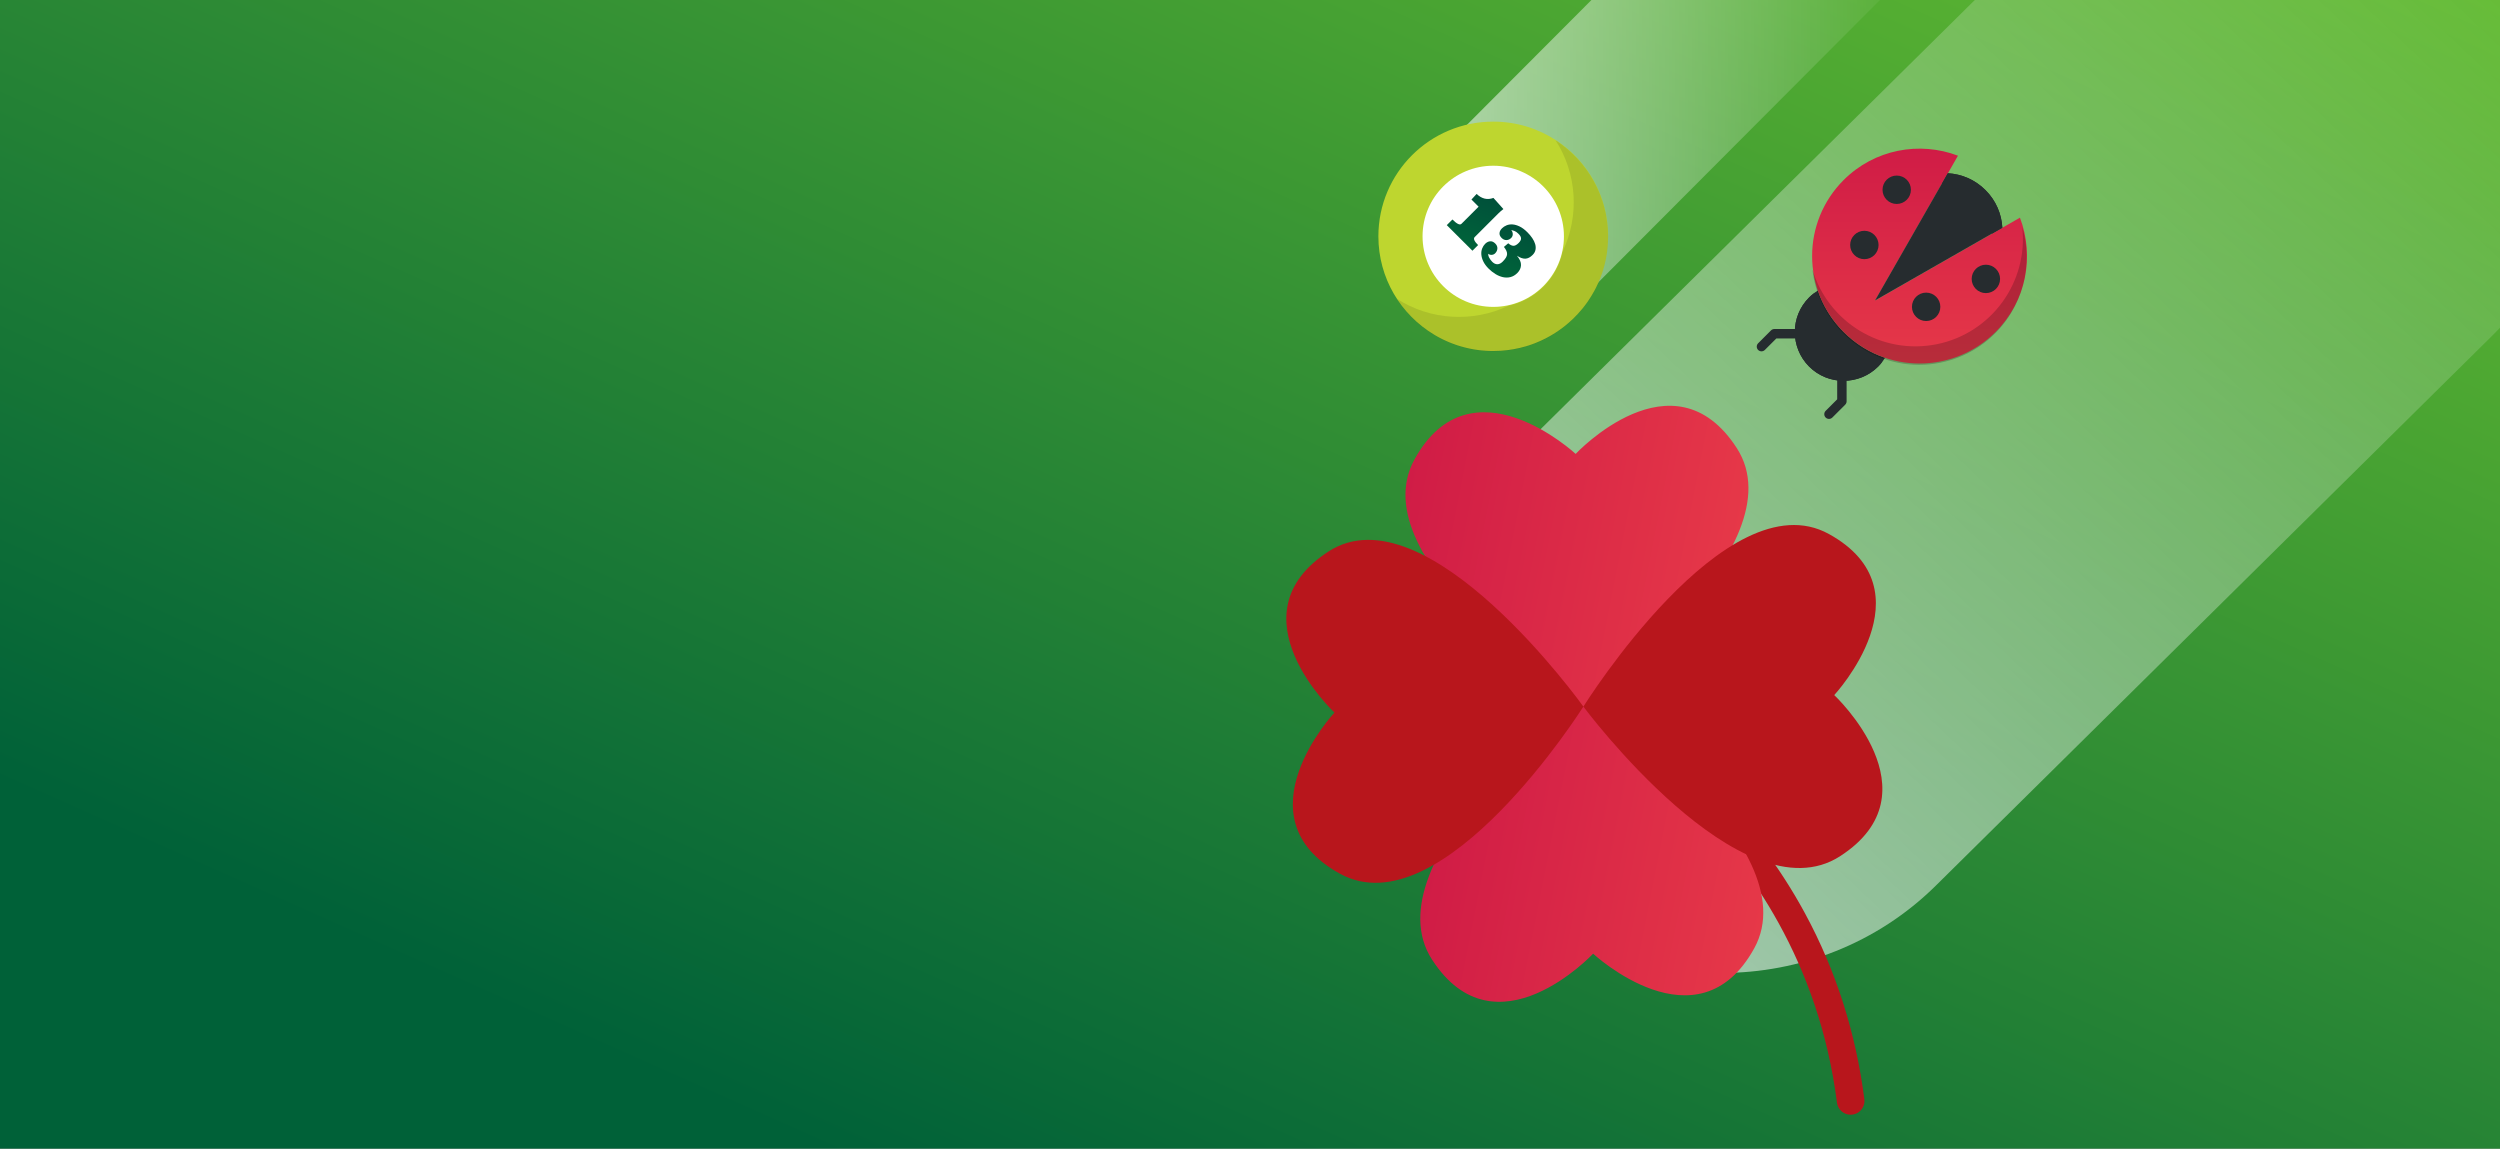 <svg width="185" height="85" viewBox="0 0 185 85" fill="none" xmlns="http://www.w3.org/2000/svg">
<rect x="0" y="0" width="185" height="85" fill="#808080" stroke="none"/>
<g clip-path="url(#clip0_1579_15090)">
<rect width="185" height="85" fill="url(#paint0_linear_1579_15090)"/>
<path opacity="0.9" d="M111.542 34.192L152.747 -6.534C161.469 -15.155 175.736 -15.155 184.458 -6.534C193.181 2.086 193.181 16.188 184.458 24.808L143.253 65.534C134.531 74.155 120.264 74.155 111.542 65.534C102.819 56.914 102.819 42.812 111.542 34.192Z" fill="url(#paint1_linear_1579_15090)"/>
<path opacity="0.9" d="M116.074 23.102L152.567 -13.487C155.516 -16.444 155.517 -21.236 152.569 -24.192C149.622 -27.147 144.842 -27.146 141.893 -24.189L105.4 12.4C102.451 15.357 102.45 20.149 105.398 23.105C108.345 26.06 113.125 26.059 116.074 23.102Z" fill="url(#paint2_linear_1579_15090)"/>
<g clip-path="url(#clip1_1579_15090)">
<path d="M118.999 17.361C118.999 17.348 118.999 17.335 118.998 17.322C118.998 17.292 118.997 17.262 118.996 17.233C118.996 17.218 118.995 17.204 118.995 17.19C118.994 17.159 118.993 17.129 118.991 17.099C118.991 17.087 118.99 17.075 118.989 17.063C118.987 17.021 118.985 16.98 118.982 16.939C118.982 16.932 118.981 16.926 118.981 16.92C118.979 16.884 118.976 16.849 118.974 16.814C118.972 16.8 118.971 16.787 118.97 16.773C118.968 16.745 118.965 16.716 118.963 16.687C118.961 16.673 118.96 16.659 118.959 16.645C118.955 16.614 118.952 16.583 118.949 16.552C118.948 16.542 118.947 16.532 118.945 16.521C118.941 16.481 118.936 16.44 118.931 16.399C118.929 16.39 118.928 16.38 118.927 16.371C118.923 16.34 118.918 16.308 118.914 16.276C118.912 16.263 118.91 16.249 118.908 16.236C118.904 16.207 118.899 16.179 118.895 16.151C118.893 16.138 118.891 16.125 118.889 16.111C118.883 16.078 118.878 16.045 118.872 16.012C118.871 16.005 118.869 15.997 118.868 15.99C118.861 15.95 118.853 15.91 118.846 15.87C118.844 15.859 118.841 15.848 118.839 15.837C118.833 15.808 118.828 15.779 118.821 15.749C118.819 15.736 118.816 15.722 118.813 15.709C118.807 15.681 118.801 15.653 118.795 15.625C118.792 15.613 118.789 15.6 118.786 15.588C118.778 15.551 118.769 15.514 118.76 15.477C118.76 15.474 118.759 15.472 118.758 15.47C118.749 15.43 118.739 15.391 118.729 15.352C118.726 15.34 118.723 15.329 118.72 15.317C118.712 15.289 118.705 15.261 118.697 15.233C118.693 15.22 118.69 15.207 118.686 15.194C118.678 15.166 118.67 15.138 118.662 15.11C118.659 15.099 118.655 15.088 118.652 15.076C118.641 15.038 118.629 14.999 118.617 14.961C118.616 14.957 118.615 14.953 118.614 14.95C118.603 14.915 118.592 14.881 118.58 14.846C118.576 14.834 118.572 14.822 118.568 14.81C118.559 14.783 118.55 14.757 118.541 14.73C118.537 14.717 118.533 14.705 118.528 14.692C118.518 14.664 118.508 14.635 118.498 14.607C118.494 14.597 118.491 14.588 118.488 14.578C118.474 14.541 118.46 14.503 118.446 14.466C118.443 14.459 118.44 14.451 118.437 14.444C118.426 14.414 118.414 14.384 118.402 14.354C118.397 14.342 118.392 14.33 118.388 14.318C118.377 14.292 118.366 14.266 118.356 14.24C118.351 14.229 118.346 14.217 118.341 14.205C118.328 14.175 118.316 14.145 118.303 14.116C118.3 14.109 118.297 14.102 118.294 14.095C118.278 14.058 118.261 14.022 118.245 13.986C118.241 13.977 118.237 13.968 118.233 13.959C118.22 13.931 118.207 13.904 118.195 13.877C118.189 13.865 118.183 13.853 118.178 13.841C118.166 13.816 118.154 13.791 118.141 13.765C118.136 13.754 118.13 13.743 118.125 13.732C118.109 13.7 118.093 13.668 118.076 13.636C118.075 13.633 118.073 13.629 118.071 13.626C118.053 13.591 118.035 13.556 118.016 13.521C118.011 13.511 118.006 13.501 118 13.491C117.987 13.466 117.973 13.44 117.959 13.415C117.953 13.403 117.947 13.392 117.94 13.381C117.926 13.356 117.912 13.331 117.898 13.306C117.892 13.296 117.887 13.286 117.881 13.276C117.862 13.242 117.842 13.207 117.821 13.173C117.821 13.172 117.82 13.171 117.82 13.17C117.8 13.137 117.78 13.104 117.76 13.072C117.754 13.062 117.748 13.052 117.742 13.042C117.727 13.017 117.712 12.993 117.697 12.97C117.69 12.959 117.683 12.948 117.676 12.937C117.66 12.912 117.644 12.887 117.628 12.862C117.622 12.853 117.617 12.845 117.611 12.837C117.59 12.804 117.568 12.771 117.545 12.738C117.542 12.733 117.539 12.728 117.535 12.723C117.516 12.695 117.497 12.668 117.478 12.64C117.471 12.63 117.464 12.62 117.457 12.61C117.441 12.587 117.425 12.564 117.408 12.542C117.401 12.532 117.394 12.521 117.386 12.511C117.368 12.486 117.349 12.46 117.33 12.435C117.325 12.429 117.321 12.422 117.316 12.416C117.292 12.384 117.269 12.353 117.244 12.321C117.239 12.315 117.234 12.308 117.229 12.301C117.21 12.277 117.191 12.252 117.171 12.228C117.164 12.218 117.156 12.208 117.148 12.198C117.13 12.177 117.113 12.154 117.095 12.133C117.087 12.123 117.08 12.114 117.072 12.105C117.05 12.078 117.028 12.051 117.005 12.024C117.002 12.021 117 12.018 116.997 12.014C116.971 11.984 116.945 11.954 116.919 11.924C116.913 11.916 116.906 11.909 116.899 11.901C116.88 11.879 116.86 11.857 116.841 11.835C116.832 11.825 116.824 11.816 116.815 11.807C116.796 11.785 116.777 11.764 116.757 11.743C116.75 11.735 116.742 11.727 116.735 11.718C116.681 11.661 116.626 11.603 116.571 11.547C116.563 11.539 116.555 11.531 116.548 11.524C116.527 11.503 116.507 11.483 116.486 11.462C116.477 11.454 116.469 11.445 116.46 11.436C116.439 11.415 116.417 11.395 116.396 11.374C116.388 11.367 116.381 11.36 116.374 11.353C116.346 11.326 116.317 11.299 116.288 11.271C116.285 11.269 116.282 11.266 116.279 11.263C116.253 11.239 116.227 11.215 116.2 11.192C116.192 11.184 116.183 11.176 116.174 11.168C116.153 11.149 116.132 11.13 116.11 11.111C116.101 11.103 116.092 11.095 116.083 11.087C116.059 11.067 116.035 11.046 116.011 11.026C116.005 11.021 115.999 11.015 115.993 11.01C115.962 10.984 115.932 10.959 115.901 10.934C115.895 10.929 115.889 10.924 115.884 10.92C115.859 10.899 115.834 10.879 115.809 10.859C115.799 10.852 115.79 10.844 115.78 10.837C115.758 10.819 115.735 10.801 115.713 10.784C115.704 10.777 115.694 10.769 115.685 10.762C115.658 10.741 115.631 10.721 115.603 10.7C115.599 10.697 115.595 10.693 115.59 10.69C115.558 10.666 115.526 10.643 115.494 10.619C115.486 10.614 115.479 10.608 115.471 10.603C115.447 10.585 115.422 10.567 115.397 10.55C115.387 10.543 115.377 10.536 115.367 10.529C115.343 10.512 115.319 10.496 115.295 10.479C115.286 10.473 115.277 10.467 115.267 10.46C115.235 10.438 115.202 10.416 115.169 10.395C113.829 9.513 112.224 9 110.5 9C105.806 9 102 12.8 102 17.487C102 20.58 103.656 23.286 106.132 24.769C106.137 24.773 106.142 24.776 106.148 24.779C106.226 24.825 106.304 24.871 106.384 24.915C106.389 24.917 106.394 24.92 106.399 24.923C106.435 24.943 106.472 24.963 106.509 24.983C106.513 24.985 106.516 24.986 106.52 24.988C106.561 25.01 106.602 25.032 106.644 25.053C106.644 25.053 106.645 25.054 106.646 25.054C106.685 25.074 106.724 25.094 106.764 25.113C106.77 25.116 106.776 25.119 106.782 25.122C106.863 25.161 106.945 25.2 107.028 25.237C107.034 25.239 107.041 25.242 107.047 25.245C107.084 25.262 107.121 25.278 107.159 25.294C107.164 25.296 107.168 25.298 107.173 25.3C107.215 25.318 107.258 25.335 107.301 25.353C107.303 25.354 107.306 25.355 107.309 25.356C107.348 25.372 107.386 25.387 107.426 25.402C107.433 25.405 107.441 25.408 107.448 25.411C107.532 25.443 107.617 25.474 107.702 25.504C107.71 25.507 107.718 25.509 107.725 25.512C107.763 25.525 107.8 25.537 107.837 25.55C107.843 25.552 107.85 25.554 107.856 25.556C107.899 25.57 107.942 25.584 107.986 25.597C107.99 25.599 107.995 25.6 108 25.602C108.038 25.613 108.077 25.625 108.115 25.636C108.124 25.639 108.133 25.641 108.142 25.644C108.228 25.669 108.315 25.692 108.402 25.714C108.412 25.717 108.421 25.719 108.431 25.721C108.467 25.731 108.504 25.739 108.541 25.748C108.549 25.75 108.557 25.752 108.565 25.754C108.608 25.764 108.652 25.774 108.696 25.783C108.703 25.785 108.71 25.786 108.717 25.788C108.755 25.796 108.792 25.803 108.829 25.811C108.84 25.813 108.851 25.815 108.862 25.817C108.95 25.835 109.038 25.85 109.127 25.865C109.138 25.867 109.149 25.868 109.16 25.87C109.197 25.876 109.233 25.881 109.269 25.887C109.279 25.888 109.288 25.889 109.297 25.891C109.341 25.897 109.386 25.903 109.43 25.908C109.439 25.91 109.448 25.91 109.457 25.912C109.493 25.916 109.53 25.92 109.567 25.924C109.579 25.926 109.591 25.927 109.603 25.928C109.647 25.933 109.692 25.937 109.737 25.941C109.737 25.941 109.737 25.941 109.738 25.941C109.783 25.945 109.828 25.949 109.873 25.952C109.885 25.953 109.898 25.954 109.91 25.955C109.946 25.957 109.983 25.959 110.019 25.962C110.029 25.962 110.039 25.963 110.049 25.963C110.094 25.966 110.139 25.968 110.185 25.969C110.195 25.97 110.205 25.97 110.215 25.97C110.251 25.971 110.288 25.972 110.325 25.973C110.338 25.973 110.35 25.974 110.363 25.974C110.409 25.974 110.454 25.975 110.5 25.975C110.684 25.975 110.866 25.969 111.046 25.958C111.082 25.956 111.118 25.953 111.154 25.95C111.442 25.928 111.726 25.892 112.005 25.842C112.319 25.786 112.627 25.713 112.928 25.624C112.995 25.604 113.061 25.583 113.128 25.562C113.194 25.54 113.26 25.518 113.325 25.495C113.391 25.472 113.456 25.448 113.52 25.424C113.553 25.411 113.585 25.399 113.617 25.386C114.646 24.981 115.578 24.381 116.365 23.631C116.389 23.608 116.414 23.584 116.438 23.561C116.657 23.347 116.864 23.122 117.059 22.886C117.081 22.86 117.103 22.834 117.124 22.807C117.166 22.754 117.208 22.701 117.25 22.647C117.271 22.62 117.291 22.593 117.312 22.566C117.352 22.511 117.393 22.456 117.432 22.401C117.472 22.345 117.51 22.289 117.549 22.233C117.701 22.007 117.844 21.773 117.974 21.533C117.991 21.503 118.007 21.473 118.023 21.443C118.055 21.382 118.086 21.321 118.117 21.26C118.178 21.137 118.236 21.012 118.292 20.886C118.374 20.697 118.451 20.504 118.52 20.308C118.543 20.243 118.565 20.177 118.587 20.111C118.619 20.012 118.649 19.912 118.678 19.811C118.688 19.778 118.697 19.744 118.706 19.71C118.724 19.643 118.742 19.575 118.758 19.507C118.808 19.302 118.851 19.095 118.886 18.885C118.897 18.815 118.908 18.745 118.918 18.675C118.972 18.287 119 17.89 119 17.488C119 17.445 119 17.403 118.999 17.361L118.999 17.361Z" fill="#BED62F"/>
<path d="M110.5 22.71C113.389 22.71 115.731 20.372 115.731 17.487C115.731 14.603 113.389 12.264 110.5 12.264C107.611 12.264 105.269 14.603 105.269 17.487C105.269 20.372 107.611 22.71 110.5 22.71Z" fill="white"/>
<path opacity="0.1" d="M119 17.513C119 14.547 117.477 11.937 115.169 10.419C115.165 10.417 115.161 10.414 115.158 10.412C115.142 10.402 115.127 10.392 115.112 10.382C116.708 12.861 116.883 15.987 115.637 18.608C115.435 19.564 114.963 20.475 114.219 21.218C113.476 21.96 112.564 22.431 111.606 22.633C108.981 23.878 105.85 23.703 103.367 22.108C103.69 22.61 104.07 23.087 104.51 23.526C104.976 23.991 105.482 24.391 106.017 24.725C107.319 25.533 108.855 26 110.5 26C115.194 26 119 22.2 119 17.513Z" fill="black"/>
<path d="M111.251 15.47C111.171 15.533 111.104 15.588 111.05 15.634C110.996 15.681 110.946 15.726 110.901 15.771L109.126 17.544C109.012 17.658 109.096 17.855 109.378 18.137L108.959 18.554L107.062 16.66L107.48 16.242C107.809 16.571 108.031 16.679 108.145 16.565L109.417 15.294L108.887 14.765L109.27 14.351C109.65 14.715 110.064 14.813 110.513 14.646L111.251 15.47L111.251 15.47Z" fill="url(#paint3_linear_1579_15090)"/>
<path d="M110.155 19.876C109.979 19.701 109.849 19.524 109.764 19.346C109.679 19.169 109.63 18.998 109.619 18.835C109.607 18.672 109.627 18.523 109.68 18.387C109.733 18.252 109.806 18.138 109.899 18.045C110.014 17.931 110.137 17.868 110.268 17.856C110.4 17.844 110.525 17.898 110.645 18.017C110.764 18.136 110.813 18.255 110.806 18.389C110.799 18.523 110.744 18.642 110.641 18.746C110.572 18.815 110.487 18.852 110.388 18.859C110.288 18.866 110.202 18.839 110.13 18.778C110.125 18.82 110.129 18.868 110.143 18.921C110.156 18.974 110.177 19.027 110.206 19.08C110.235 19.133 110.269 19.185 110.306 19.235C110.343 19.286 110.383 19.332 110.426 19.375C110.545 19.494 110.671 19.554 110.804 19.554C110.937 19.554 111.067 19.49 111.195 19.363C111.301 19.257 111.382 19.159 111.436 19.07C111.49 18.982 111.52 18.895 111.524 18.812C111.528 18.728 111.51 18.643 111.47 18.555C111.43 18.467 111.37 18.373 111.29 18.272L111.609 18.002C111.745 18.121 111.871 18.183 111.988 18.189C112.105 18.194 112.235 18.125 112.379 17.982C112.448 17.913 112.496 17.848 112.524 17.788C112.552 17.729 112.563 17.672 112.556 17.617C112.549 17.563 112.529 17.51 112.496 17.458C112.463 17.406 112.419 17.353 112.363 17.297C112.262 17.196 112.166 17.128 112.076 17.094C111.985 17.059 111.903 17.034 111.829 17.018C111.9 17.101 111.939 17.199 111.944 17.313C111.95 17.427 111.91 17.526 111.825 17.611C111.726 17.709 111.612 17.761 111.481 17.766C111.351 17.771 111.229 17.717 111.117 17.605C111.005 17.493 110.954 17.375 110.964 17.249C110.974 17.124 111.035 17.006 111.147 16.895C111.237 16.804 111.349 16.731 111.481 16.676C111.614 16.62 111.762 16.597 111.924 16.608C112.086 16.618 112.261 16.668 112.448 16.757C112.635 16.846 112.829 16.99 113.028 17.189C113.166 17.327 113.286 17.47 113.387 17.619C113.488 17.768 113.56 17.915 113.602 18.061C113.645 18.207 113.653 18.349 113.626 18.487C113.6 18.625 113.528 18.752 113.411 18.869C113.235 19.044 113.057 19.135 112.875 19.142C112.693 19.148 112.486 19.076 112.255 18.925C112.462 19.174 112.562 19.406 112.554 19.621C112.546 19.836 112.455 20.03 112.283 20.202C112.126 20.359 111.956 20.459 111.772 20.505C111.589 20.55 111.403 20.551 111.214 20.509C111.026 20.466 110.84 20.389 110.658 20.276C110.476 20.163 110.308 20.029 110.154 19.876L110.155 19.876Z" fill="url(#paint4_linear_1579_15090)"/>
</g>
<path d="M116.366 53.166C116.409 53.187 120.684 55.259 125.213 59.797C129.366 63.961 134.599 71.122 135.936 81.599C135.992 82.022 136.309 82.384 136.752 82.471C137.304 82.58 137.843 82.22 137.952 81.666C137.974 81.557 137.976 81.445 137.962 81.34C137.337 76.446 135.863 71.824 133.576 67.598C131.748 64.219 129.4 61.09 126.6 58.296C121.829 53.534 117.432 51.412 117.248 51.323L116.368 53.164L116.366 53.166Z" fill="#B8161C"/>
<path d="M105.971 71.01C110.675 78.285 117.891 70.573 117.891 70.573C117.891 70.573 125.629 77.761 129.813 70.176C133.997 62.591 117.21 51.136 117.21 51.136C117.21 51.136 101.267 63.736 105.969 71.009L105.971 71.01Z" fill="url(#paint5_linear_1579_15090)"/>
<path d="M128.519 33.153C123.815 25.877 116.598 33.589 116.598 33.589C116.598 33.589 108.863 26.401 104.678 33.986C100.494 41.572 117.177 52.288 117.177 52.288C117.177 52.288 133.227 40.427 128.52 33.153L128.519 33.153Z" fill="url(#paint6_linear_1579_15090)"/>
<path d="M136.171 63.356C143.446 58.652 135.734 51.436 135.734 51.436C135.734 51.436 142.923 43.699 135.337 39.515C127.751 35.331 117.171 52.289 117.171 52.289C117.171 52.289 128.897 68.06 136.17 63.357L136.171 63.356Z" fill="#B8161C"/>
<path d="M98.312 40.81C91.037 45.514 98.749 52.73 98.749 52.73C98.749 52.73 91.561 60.465 99.147 64.65C106.732 68.835 117.17 52.287 117.17 52.287C117.17 52.287 105.587 36.104 98.311 40.808L98.312 40.81Z" fill="#B8161C"/>
<path d="M130.102 25.897C130.239 26.034 130.461 26.034 130.597 25.897L131.451 25.044H132.82C133.012 25.044 133.169 24.887 133.169 24.695C133.169 24.599 133.128 24.513 133.068 24.448C133.007 24.382 132.916 24.347 132.82 24.347H131.305C131.214 24.347 131.123 24.382 131.057 24.448L130.102 25.402C129.966 25.539 129.966 25.761 130.102 25.897Z" fill="#262C2F"/>
<path d="M135.952 29.549L135.098 30.403C134.962 30.539 134.962 30.761 135.098 30.898C135.235 31.034 135.457 31.034 135.593 30.898L136.548 29.943C136.614 29.877 136.649 29.787 136.649 29.696V28.18C136.649 28.084 136.609 27.998 136.548 27.933C136.488 27.867 136.397 27.832 136.301 27.832C136.109 27.832 135.952 27.988 135.952 28.18V29.549Z" fill="#262C2F"/>
<path d="M136.427 24.569C135.533 23.675 134.902 22.624 134.518 21.503C134.285 21.644 134.068 21.816 133.871 22.013C132.462 23.422 132.462 25.71 133.871 27.125C135.28 28.534 137.569 28.534 138.983 27.125C139.185 26.922 139.352 26.705 139.494 26.478C138.372 26.099 137.321 25.463 136.427 24.569Z" fill="#262C2F"/>
<path d="M134.613 26.382C133.33 25.099 133.219 23.094 134.27 21.68C134.134 21.781 133.997 21.892 133.876 22.013C132.466 23.422 132.466 25.71 133.876 27.125C135.285 28.534 137.574 28.534 138.988 27.125C139.115 26.998 139.221 26.867 139.322 26.731C137.907 27.781 135.902 27.67 134.619 26.387L134.613 26.382Z" fill="#262C2F"/>
<path d="M136.427 24.569C139.534 27.675 144.566 27.675 147.672 24.569C149.961 22.281 150.562 18.947 149.476 16.108L138.761 22.235C138.761 22.235 143.03 14.775 144.889 11.522C142.05 10.441 138.716 11.037 136.427 13.325C133.32 16.432 133.32 21.462 136.427 24.569Z" fill="url(#paint7_linear_1579_15090)"/>
<path d="M143.312 25.473C139.241 26.291 135.27 23.841 134.118 19.932C134.143 20.159 134.179 20.387 134.224 20.619C135.093 24.922 139.286 27.71 143.59 26.842C147.894 25.973 150.683 21.781 149.814 17.477C149.768 17.25 149.708 17.023 149.647 16.805C150.102 20.856 147.389 24.65 143.317 25.473H143.312Z" fill="black" fill-opacity="0.2"/>
<path d="M148.172 16.856C148.117 15.841 147.703 14.846 146.925 14.068C146.147 13.29 145.152 12.876 144.136 12.82L138.751 22.235L148.167 16.851L148.172 16.856Z" fill="#262C2F"/>
<path d="M146.187 14.81C146.884 15.507 147.288 16.386 147.405 17.295L148.177 16.856C148.122 15.841 147.708 14.846 146.93 14.068C146.152 13.29 145.157 12.876 144.141 12.82L143.702 13.593C144.611 13.709 145.49 14.113 146.187 14.81Z" fill="#262C2F"/>
<path d="M140.357 15.093C140.938 15.093 141.408 14.623 141.408 14.043C141.408 13.462 140.938 12.992 140.357 12.992C139.777 12.992 139.307 13.462 139.307 14.043C139.307 14.623 139.777 15.093 140.357 15.093Z" fill="#262C2F"/>
<path d="M146.955 21.69C147.535 21.69 148.006 21.219 148.006 20.639C148.006 20.059 147.535 19.588 146.955 19.588C146.375 19.588 145.904 20.059 145.904 20.639C145.904 21.219 146.375 21.69 146.955 21.69Z" fill="#262C2F"/>
<path d="M142.535 23.756C143.115 23.756 143.585 23.285 143.585 22.705C143.585 22.125 143.115 21.654 142.535 21.654C141.954 21.654 141.484 22.125 141.484 22.705C141.484 23.285 141.954 23.756 142.535 23.756Z" fill="#262C2F"/>
<path d="M137.963 19.179C138.543 19.179 139.014 18.709 139.014 18.129C139.014 17.549 138.543 17.078 137.963 17.078C137.383 17.078 136.912 17.549 136.912 18.129C136.912 18.709 137.383 19.179 137.963 19.179Z" fill="#262C2F"/>
</g>
<defs>
<linearGradient id="paint0_linear_1579_15090" x1="-1.79567e-06" y1="85" x2="80.432" y2="-95.183" gradientUnits="userSpaceOnUse">
<stop offset="0.125" stop-color="#006138"/>
<stop offset="1" stop-color="#83D92E"/>
</linearGradient>
<linearGradient id="paint1_linear_1579_15090" x1="208.444" y1="-32.811" x2="110.82" y2="70.215" gradientUnits="userSpaceOnUse">
<stop offset="0.24" stop-color="white" stop-opacity="0"/>
<stop offset="1" stop-color="white" stop-opacity="0.7"/>
</linearGradient>
<linearGradient id="paint2_linear_1579_15090" x1="154.768" y1="-0.549" x2="103.189" y2="-0.549" gradientUnits="userSpaceOnUse">
<stop offset="0.24" stop-color="white" stop-opacity="0"/>
<stop offset="1" stop-color="white" stop-opacity="0.7"/>
</linearGradient>
<linearGradient id="paint3_linear_1579_15090" x1="108.115" y1="18.261" x2="110.768" y2="10.29" gradientUnits="userSpaceOnUse">
<stop stop-color="#00643A"/>
<stop offset="1" stop-color="#003C3A"/>
</linearGradient>
<linearGradient id="paint4_linear_1579_15090" x1="110.627" y1="20.265" x2="113.059" y2="12.766" gradientUnits="userSpaceOnUse">
<stop stop-color="#00643A"/>
<stop offset="1" stop-color="#003C3A"/>
</linearGradient>
<linearGradient id="paint5_linear_1579_15090" x1="106.31" y1="61.153" x2="130.896" y2="66.002" gradientUnits="userSpaceOnUse">
<stop stop-color="#D01C46"/>
<stop offset="1" stop-color="#E63848"/>
</linearGradient>
<linearGradient id="paint6_linear_1579_15090" x1="103.661" y1="37.814" x2="128.228" y2="42.659" gradientUnits="userSpaceOnUse">
<stop stop-color="#D01C46"/>
<stop offset="1" stop-color="#E63848"/>
</linearGradient>
<linearGradient id="paint7_linear_1579_15090" x1="142.049" y1="11" x2="142.049" y2="26.899" gradientUnits="userSpaceOnUse">
<stop stop-color="#D01C46"/>
<stop offset="1" stop-color="#E63848"/>
</linearGradient>
<clipPath id="clip0_1579_15090">
<rect width="185" height="85" fill="white"/>
</clipPath>
<clipPath id="clip1_1579_15090">
<rect width="17" height="17" fill="white" transform="translate(102 9)"/>
</clipPath>
</defs>
</svg>
